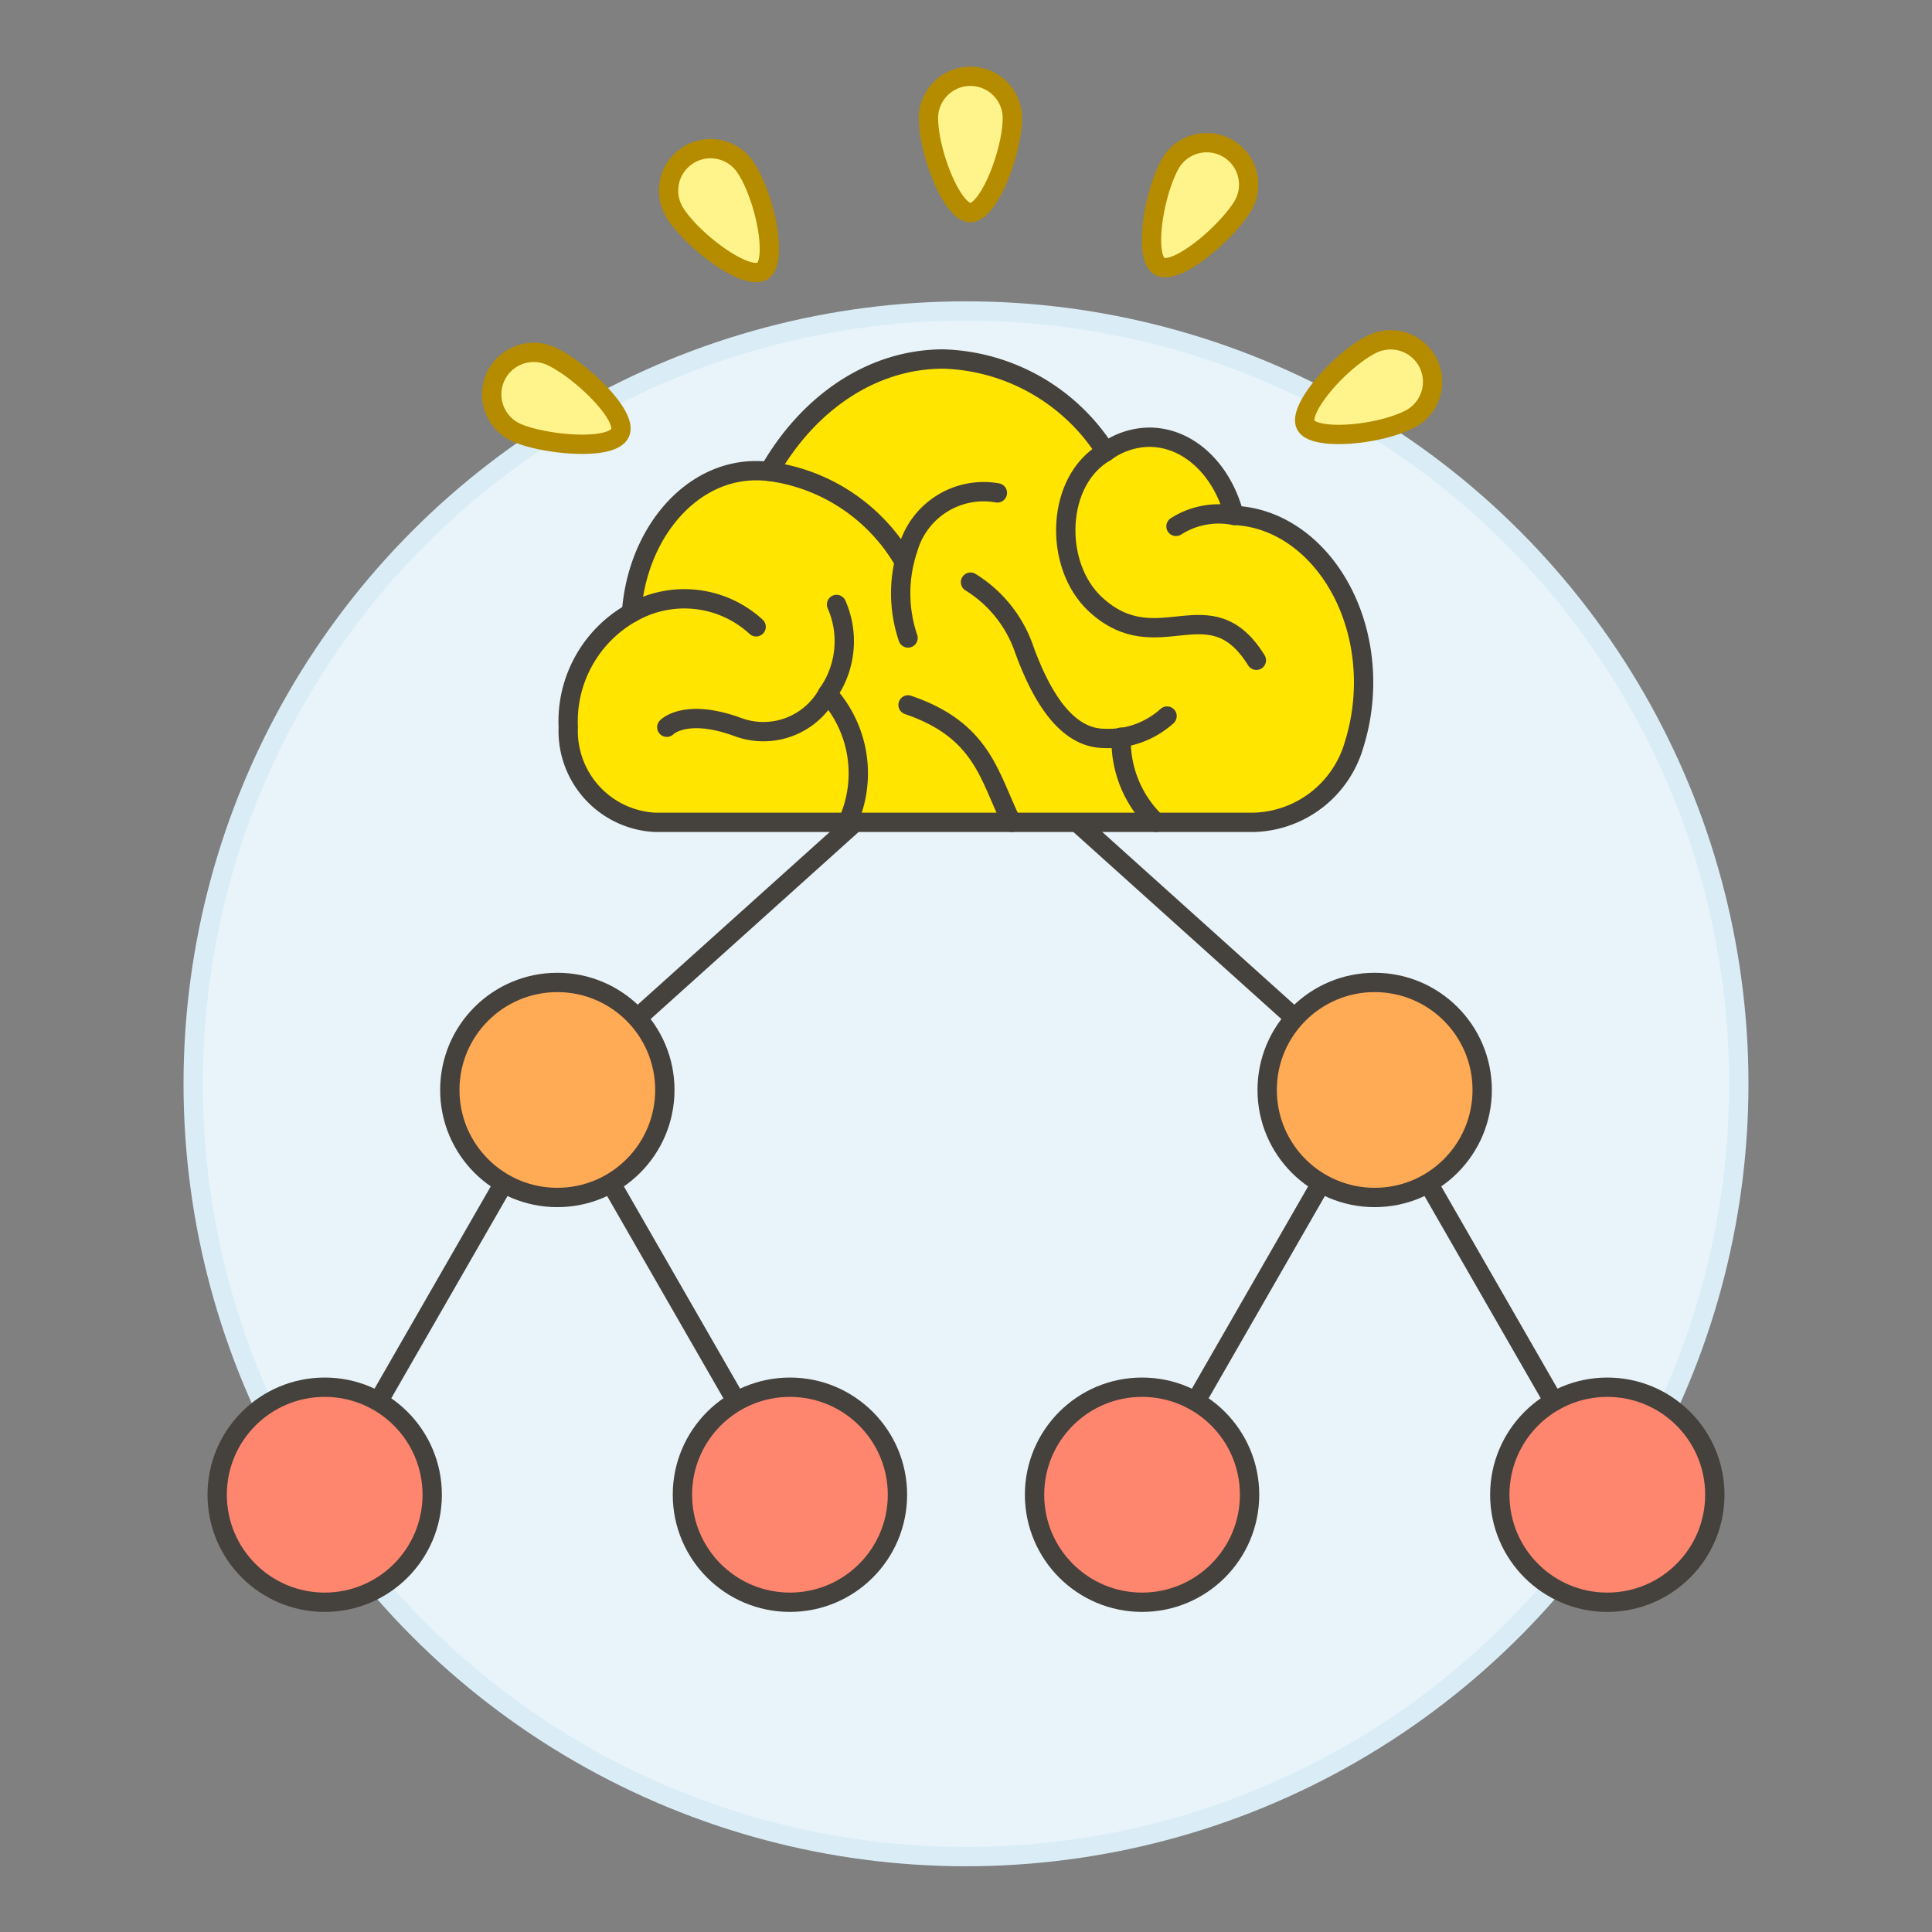 <svg xmlns="http://www.w3.org/2000/svg" viewBox="0 0 100 100"><rect x="0" y="0" width="100" height="100" fill="#808080" stroke="none"/><g class="nc-icon-wrapper"><defs/><circle class="a" cx="50" cy="56.097" r="40" fill="#e8f4fa" stroke="#daedf7" stroke-miterlimit="10"/><path class="b" d="M59.113 77.367l12.04-20.951" fill="none" stroke="#45413c" stroke-linecap="round" stroke-linejoin="round"/><circle class="c" cx="59.113" cy="77.367" r="5.565" stroke="#45413c" stroke-linecap="round" stroke-linejoin="round" fill="#ff866e"/><path class="b" d="M71.153 56.416L50 37.393" fill="none" stroke="#45413c" stroke-linecap="round" stroke-linejoin="round"/><path class="b" d="M83.194 77.367L71.153 56.416" fill="none" stroke="#45413c" stroke-linecap="round" stroke-linejoin="round"/><circle class="d" cx="71.153" cy="56.416" r="5.565" stroke="#45413c" stroke-linecap="round" stroke-linejoin="round" fill="#ffaa54"/><circle class="c" cx="83.194" cy="77.367" r="5.565" stroke="#45413c" stroke-linecap="round" stroke-linejoin="round" fill="#ff866e"/><path class="b" d="M40.887 77.367l-12.04-20.951" fill="none" stroke="#45413c" stroke-linecap="round" stroke-linejoin="round"/><circle class="c" cx="40.887" cy="77.367" r="5.565" stroke="#45413c" stroke-linecap="round" stroke-linejoin="round" fill="#ff866e"/><path class="b" d="M28.847 56.416L50 37.393" fill="none" stroke="#45413c" stroke-linecap="round" stroke-linejoin="round"/><path class="b" d="M16.806 77.367l12.041-20.951" fill="none" stroke="#45413c" stroke-linecap="round" stroke-linejoin="round"/><circle class="d" cx="28.847" cy="56.416" r="5.565" stroke="#45413c" stroke-linecap="round" stroke-linejoin="round" fill="#ffaa54"/><circle class="c" cx="16.806" cy="77.367" r="5.565" stroke="#45413c" stroke-linecap="round" stroke-linejoin="round" fill="#ff866e"/><path class="e" d="M59.83 42.564h5.064a5.557 5.557 0 0 0 5.195-4.025 10.754 10.754 0 0 0 .49-3.213c0-4.682-2.986-8.492-6.7-8.647-.6-2.341-2.33-4.049-4.4-4.049a3.9 3.9 0 0 0-2.245.752 10.332 10.332 0 0 0-8.4-4.8c-3.727 0-7.012 2.3-9.018 5.817a6.531 6.531 0 0 0-.693-.036c-3.368 0-6.139 3.225-6.437 7.357a6.451 6.451 0 0 0-3.273 5.924 4.734 4.734 0 0 0 4.515 4.921H59.83z" style="" fill="#ffe500"/><path class="b" d="M52.36 42.564C51.191 40.18 50.862 37.8 47 36.486" fill="none" stroke="#45413c" stroke-linecap="round" stroke-linejoin="round"/><path class="b" d="M59.83 42.564a5.887 5.887 0 0 1-1.8-4.408" fill="none" stroke="#45413c" stroke-linecap="round" stroke-linejoin="round"/><path class="b" d="M60.406 37.064a4.512 4.512 0 0 1-3.236 1.155c-1.927 0-3.237-2.07-4.162-4.621a6.606 6.606 0 0 0-2.774-3.465" fill="none" stroke="#45413c" stroke-linecap="round" stroke-linejoin="round"/><path class="b" d="M39.824 24.4a9.479 9.479 0 0 1 6.972 4.67" fill="none" stroke="#45413c" stroke-linecap="round" stroke-linejoin="round"/><path class="b" d="M43.876 42.564a6.132 6.132 0 0 0-1.04-6.656" fill="none" stroke="#45413c" stroke-linecap="round" stroke-linejoin="round"/><path class="b" d="M32.694 31.719a5.489 5.489 0 0 1 6.443.724" fill="none" stroke="#45413c" stroke-linecap="round" stroke-linejoin="round"/><path class="b" d="M43.3 31.288a4.719 4.719 0 0 1-.462 4.62 3.8 3.8 0 0 1-4.624 1.733c-2.736-1.011-3.7 0-3.7 0" fill="none" stroke="#45413c" stroke-linecap="round" stroke-linejoin="round"/><path class="b" d="M63.879 26.679a4.1 4.1 0 0 0-3.01.566" fill="none" stroke="#45413c" stroke-linecap="round" stroke-linejoin="round"/><path class="b" d="M57.238 23.382c-2.606 1.48-2.727 5.884-.531 7.906 3.227 2.97 5.9-1.011 8.323 2.888" fill="none" stroke="#45413c" stroke-linecap="round" stroke-linejoin="round"/><path class="b" d="M47 33.021a7.2 7.2 0 0 1 0-4.621 4.069 4.069 0 0 1 4.624-2.888" fill="none" stroke="#45413c" stroke-linecap="round" stroke-linejoin="round"/><path class="b" d="M59.83 42.564h5.064a5.557 5.557 0 0 0 5.195-4.025 10.754 10.754 0 0 0 .49-3.213c0-4.682-2.986-8.492-6.7-8.647-.6-2.341-2.33-4.049-4.4-4.049a3.9 3.9 0 0 0-2.245.752 10.332 10.332 0 0 0-8.4-4.8c-3.727 0-7.012 2.3-9.018 5.817a6.531 6.531 0 0 0-.693-.036c-3.368 0-6.139 3.225-6.437 7.357a6.451 6.451 0 0 0-3.273 5.924 4.734 4.734 0 0 0 4.515 4.921H59.83z" fill="none" stroke="#45413c" stroke-linecap="round" stroke-linejoin="round"/><g><path class="f" d="M50.227 11.005c-.938 0-2.172-3.1-2.172-4.93a2.173 2.173 0 0 1 4.345 0c0 1.825-1.235 4.93-2.173 4.93z" stroke-linecap="round" stroke-linejoin="round" fill="#fff48c" stroke="#b58b00"/><path class="f" d="M34.967 11.068A2.173 2.173 0 1 1 38.611 8.7c1 1.534 1.649 4.807.863 5.318-.838.54-3.574-1.511-4.507-2.95z" stroke-linecap="round" stroke-linejoin="round" fill="#fff48c" stroke="#b58b00"/><path class="f" d="M26.71 22.383a2.173 2.173 0 0 1 1.767-3.97c1.49.663 4.029 3.07 3.619 3.99-.42.945-3.94.624-5.386-.02z" stroke-linecap="round" stroke-linejoin="round" fill="#fff48c" stroke="#b58b00"/><path class="f" d="M67.585 22c-.426-.835 1.776-3.343 3.406-4.174a2.173 2.173 0 0 1 1.973 3.874c-1.684.853-4.964 1.1-5.379.3z" stroke-linecap="round" stroke-linejoin="round" fill="#fff48c" stroke="#b58b00"/><path class="f" d="M60.018 13.783c-.833-.48-.3-3.829.583-5.355a2.173 2.173 0 0 1 3.763 2.172c-.812 1.407-3.48 3.684-4.346 3.183z" stroke-linecap="round" stroke-linejoin="round" fill="#fff48c" stroke="#b58b00"/></g></g></svg>